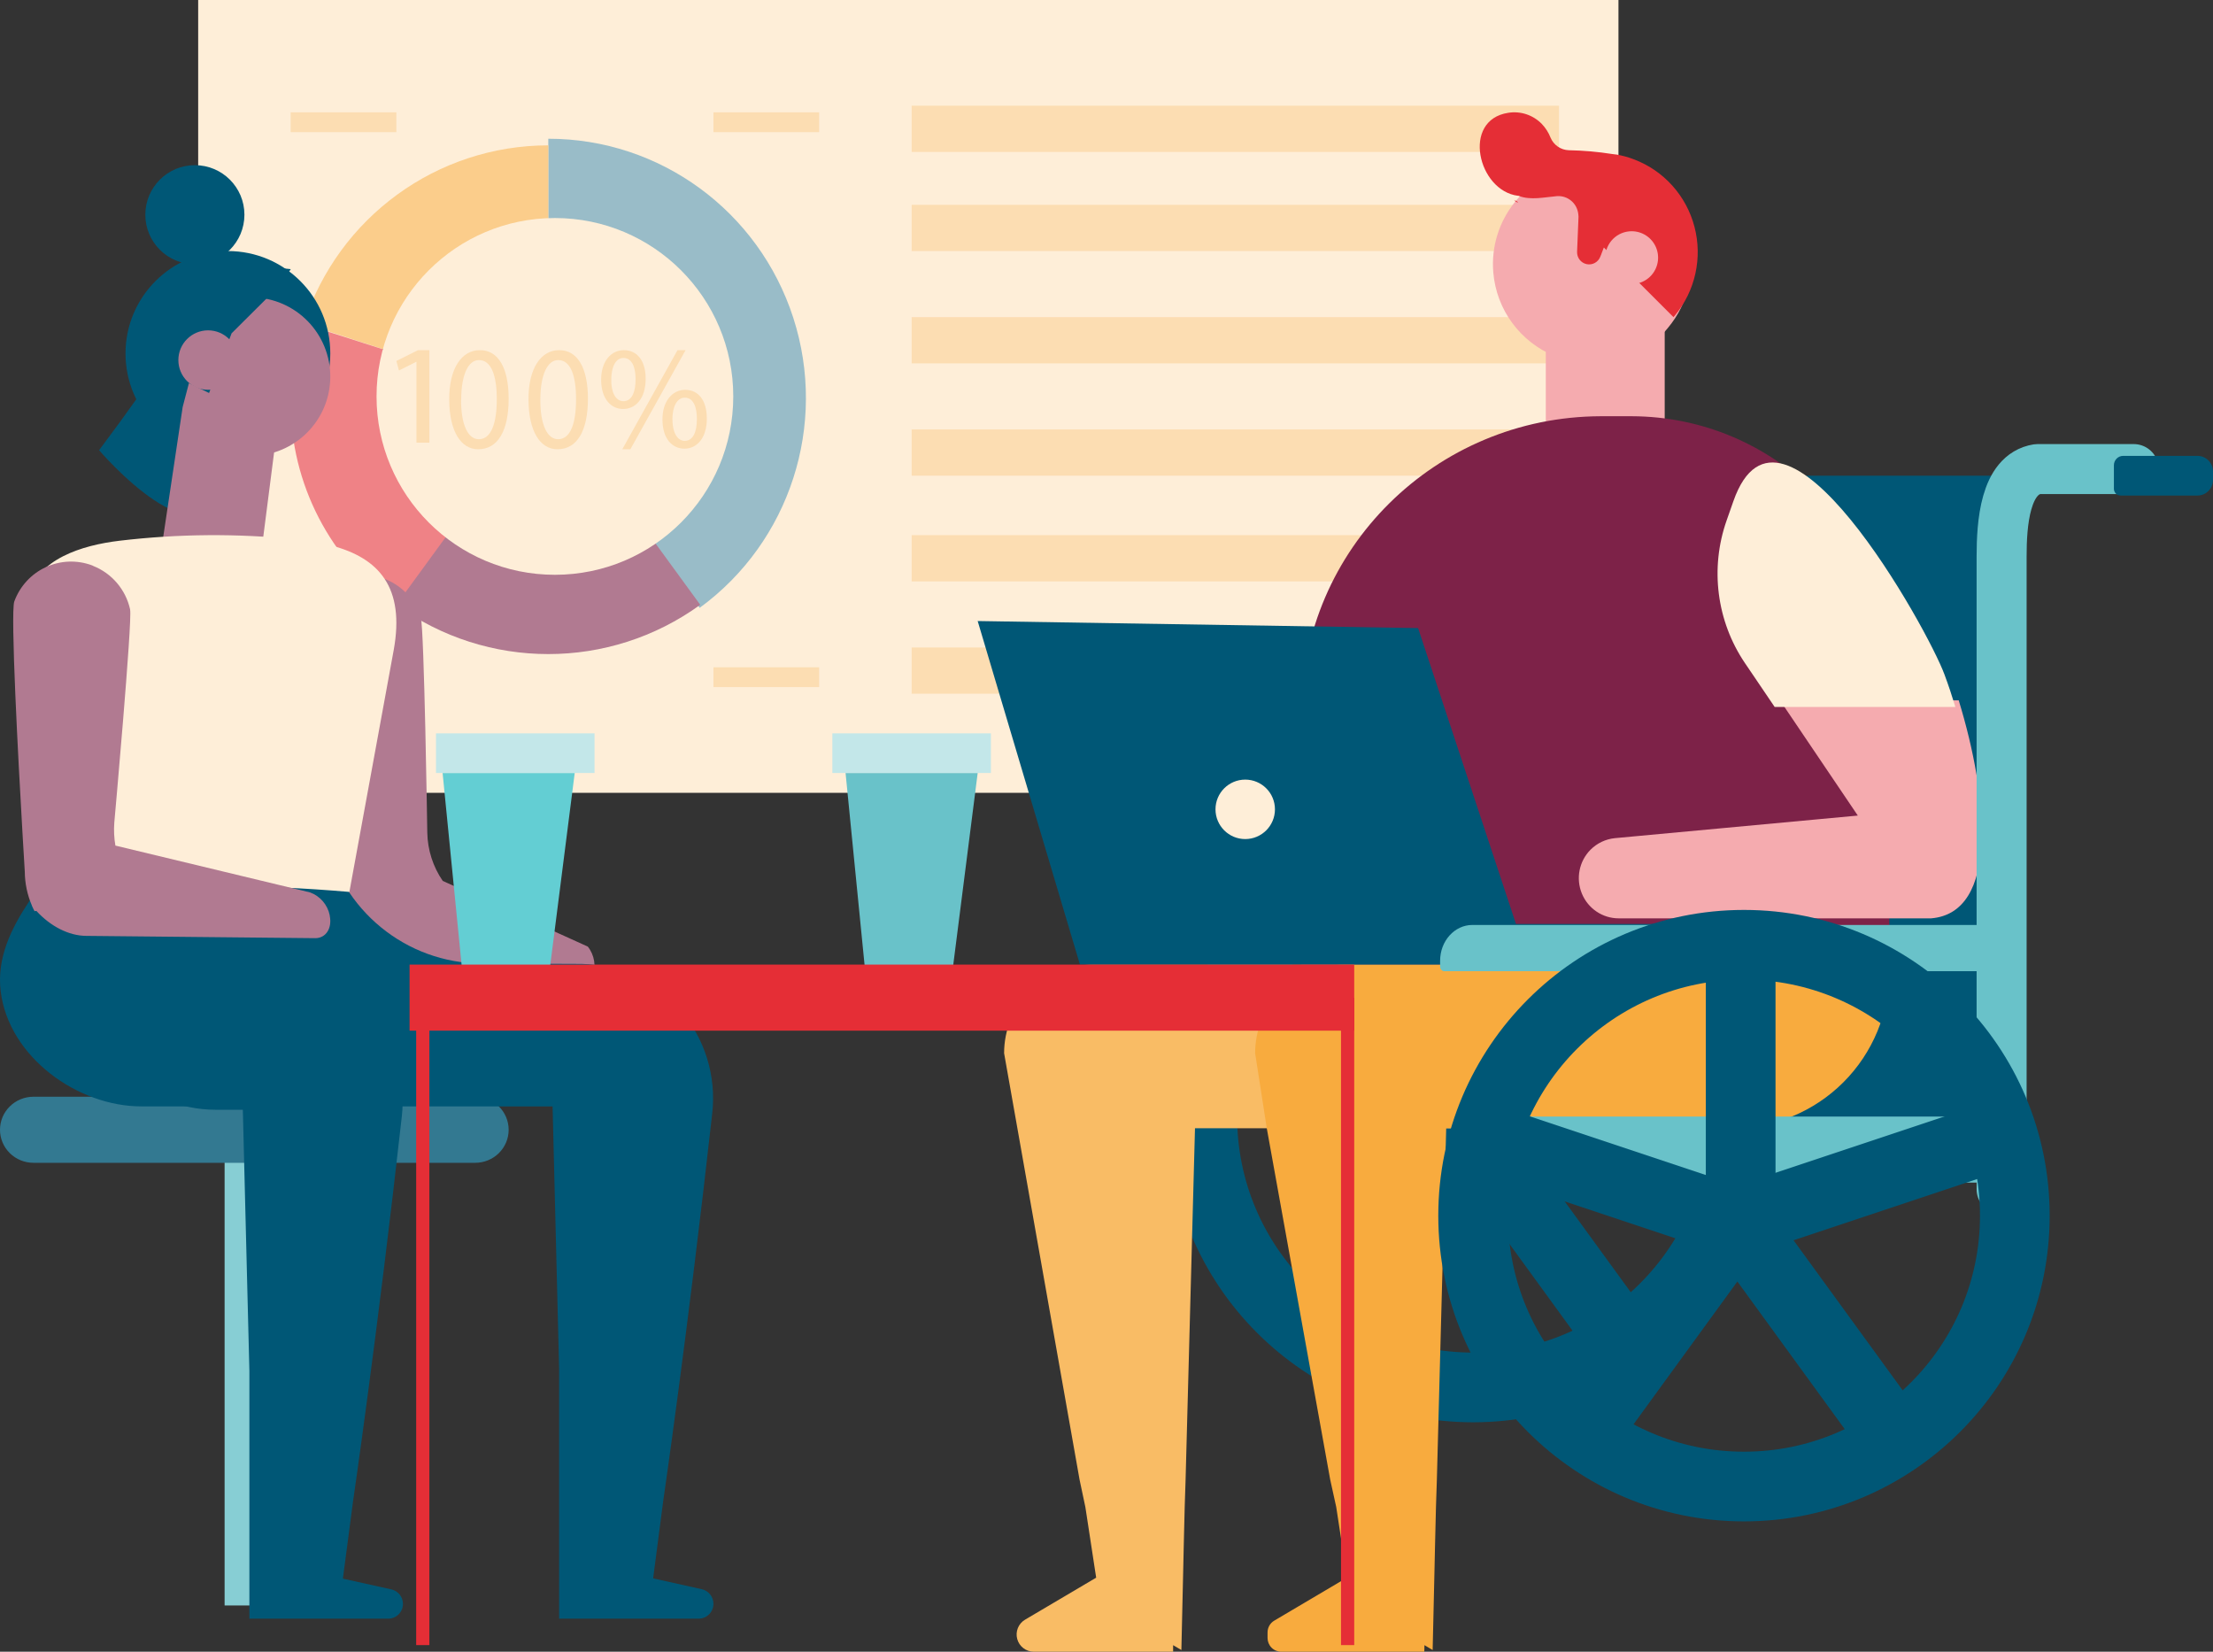<?xml version="1.0" encoding="UTF-8"?>
<svg width="335px" height="250px" viewBox="0 0 335 250" version="1.1" xmlns="http://www.w3.org/2000/svg" xmlns:xlink="http://www.w3.org/1999/xlink">
    <rect x="0" y="0" width="335" height="250" fill="#333333" stroke="none"/>
    <title>YF-11_Inspiring_Futures</title>
    <g id="UI" stroke="none" stroke-width="1" fill="none" fill-rule="evenodd">
        <g id="Our-people:team" transform="translate(-920, -3419)">
            <g id="Group-36" transform="translate(94, 3358)">
                <g id="YF-11_Inspiring_Futures" transform="translate(826, 61)">
                    <rect id="Rectangle" fill="#FEEED8" fill-rule="nonzero" x="30" y="0" width="215" height="120"></rect>
                    <rect id="Rectangle" fill="#FCDDB2" fill-rule="nonzero" transform="translate(187, 68.5) rotate(-180) translate(-187, -68.5) " x="138" y="65" width="98" height="7"></rect>
                    <rect id="Rectangle" fill="#FCDDB2" fill-rule="nonzero" transform="translate(187, 51.5) rotate(-180) translate(-187, -51.5) " x="138" y="48" width="98" height="7"></rect>
                    <rect id="Rectangle" fill="#FCDDB2" fill-rule="nonzero" transform="translate(187, 34.5) rotate(-180) translate(-187, -34.5) " x="138" y="31" width="98" height="7"></rect>
                    <rect id="Rectangle" fill="#FCDDB2" fill-rule="nonzero" transform="translate(187, 19.5) rotate(-180) translate(-187, -19.5) " x="138" y="16" width="98" height="7"></rect>
                    <rect id="Rectangle" fill="#FCDDB2" fill-rule="nonzero" transform="translate(187, 84.5) rotate(-180) translate(-187, -84.5) " x="138" y="81" width="98" height="7"></rect>
                    <rect id="Rectangle" fill="#FCDDB2" fill-rule="nonzero" transform="translate(159, 101.5) rotate(-180) translate(-159, -101.5) " x="138" y="98" width="42" height="7"></rect>
                    <rect id="Rectangle" fill="#FCDDB2" fill-rule="nonzero" transform="translate(116, 18.5) rotate(-180) translate(-116, -18.5) " x="108" y="17" width="16" height="3"></rect>
                    <rect id="Rectangle" fill="#FCDDB2" fill-rule="nonzero" transform="translate(52, 18.5) rotate(-180) translate(-52, -18.5) " x="44" y="17" width="16" height="3"></rect>
                    <rect id="Rectangle" fill="#FCDDB2" fill-rule="nonzero" transform="translate(52, 102.5) rotate(-180) translate(-52, -102.5) " x="44" y="101" width="16" height="3"></rect>
                    <rect id="Rectangle" fill="#FCDDB2" fill-rule="nonzero" transform="translate(116, 102.5) rotate(-180) translate(-116, -102.5) " x="108" y="101" width="16" height="3"></rect>
                    <line x1="86.5" y1="30.33" x2="86.5" y2="30.67" id="Path" stroke="#222222" stroke-width="3.08"></line>
                    <line x1="58.64" y1="51.545" x2="58.36" y2="51.455" id="Path" stroke="#222222" stroke-width="3.08"></line>
                    <line x1="69.59" y1="84.36" x2="69.41" y2="84.64" id="Path" stroke="#222222" stroke-width="3.08"></line>
                    <line x1="104.605" y1="84.64" x2="104.395" y2="84.36" id="Path" stroke="#222222" stroke-width="3.08"></line>
                    <path d="M83,21.004 L83,60.245 L105.916,92 C119.587,82.01 125.31,64.288 120.089,48.112 C114.868,31.936 99.892,20.988 83,21 L83,21.004 Z" id="Path" fill="#99BCC8" fill-rule="nonzero"></path>
                    <path d="M46,48.947 L83,61 L83,22 C66.153,22.003 51.22,32.878 46,48.947 L46,48.947 Z" id="Path" fill="#FBCD8B" fill-rule="nonzero"></path>
                    <path d="M44,60.884 C43.986,73.2 49.966,84.774 60.077,92 L83,60.884 L45.9,49 C44.634,52.837 43.993,56.848 44,60.884 Z" id="Path" fill="#EF8286" fill-rule="nonzero"></path>
                    <path d="M60,91.541 C73.709,101.486 92.291,101.486 106,91.541 L83,60 L60,91.541 Z" id="Path" fill="#B17A91" fill-rule="nonzero"></path>
                    <circle id="Oval" fill="#FEEED8" fill-rule="nonzero" cx="84" cy="60" r="27"></circle>
                    <polygon id="Path" fill="#FCDDB2" fill-rule="nonzero" points="63.041 54.768 62.995 54.768 60.393 56.078 60 54.635 63.269 53 65 53 65 67 63.041 67"></polygon>
                    <path d="M77,60.334 C77,65.275 75.326,68 72.389,68 C69.796,68 68.041,65.341 68.001,60.533 C67.96,55.726 69.918,53 72.612,53 C75.423,52.961 77,55.686 77,60.334 Z M69.796,60.56 C69.796,64.335 70.856,66.48 72.49,66.48 C74.326,66.48 75.204,64.136 75.204,60.423 C75.204,56.847 74.367,54.503 72.51,54.503 C70.953,54.48 69.813,56.581 69.813,60.538 L69.796,60.56 Z" id="Shape" fill="#FCDDB2" fill-rule="nonzero"></path>
                    <path d="M89,60.334 C89,65.275 87.326,68 84.389,68 C81.796,68 80.041,65.341 80.001,60.533 C79.96,55.726 81.918,53 84.612,53 C87.419,52.961 89,55.686 89,60.334 Z M81.796,60.56 C81.796,64.335 82.856,66.48 84.49,66.48 C86.326,66.48 87.204,64.136 87.204,60.423 C87.204,56.847 86.367,54.503 84.51,54.503 C82.941,54.48 81.796,56.581 81.796,60.538 L81.796,60.56 Z" id="Shape" fill="#FCDDB2" fill-rule="nonzero"></path>
                    <path d="M97.74,57.329 C97.74,60.387 96.166,61.905 94.327,61.905 C92.553,61.905 91.022,60.454 91,57.532 C90.979,54.611 92.553,53 94.435,53 C96.426,53 97.74,54.562 97.74,57.329 Z M92.536,57.461 C92.492,59.316 93.173,60.724 94.375,60.724 C95.645,60.724 96.213,59.338 96.213,57.417 C96.213,55.647 95.71,54.182 94.375,54.182 C93.169,54.168 92.531,55.634 92.531,57.461 L92.536,57.461 Z M94.201,68 L102.559,53 L103.782,53 L95.424,68 L94.201,68 Z M107,63.335 C107,66.393 105.426,67.911 103.608,67.911 C101.791,67.911 100.303,66.46 100.282,63.556 C100.26,60.653 101.834,59.002 103.717,59.002 C105.703,59.002 106.996,60.569 106.996,63.335 L107,63.335 Z M101.795,63.468 C101.774,65.322 102.476,66.73 103.656,66.73 C104.923,66.73 105.495,65.344 105.495,63.423 C105.495,61.653 104.992,60.188 103.656,60.188 C102.442,60.188 101.787,61.64 101.787,63.463 L101.795,63.468 Z" id="Shape" fill="#FCDDB2" fill-rule="nonzero"></path>
                    <polygon id="Path" fill="#005776" fill-rule="nonzero" points="229.832 174 217.222 169.948 217 158.702 268.343 156 301 169.948 298.296 173.773"></polygon>
                    <circle id="Oval" stroke="#005776" stroke-width="10.55" cx="223" cy="169" r="41"></circle>
                    <line x1="221.5" y1="169" x2="221.5" y2="128" id="Path" stroke="#005776" stroke-width="10.55"></line>
                    <line x1="222" y1="169" x2="261" y2="156" id="Path" stroke="#005776" stroke-width="10.55"></line>
                    <line x1="221" y1="169" x2="245" y2="202" id="Path" stroke="#005776" stroke-width="10.55"></line>
                    <line x1="222" y1="169" x2="198" y2="202" id="Path" stroke="#005776" stroke-width="10.55"></line>
                    <line x1="221" y1="169" x2="182" y2="156" id="Path" stroke="#005776" stroke-width="10.55"></line>
                    <rect id="Rectangle" fill="#87CED4" fill-rule="nonzero" transform="translate(38.5, 207.5) rotate(-180) translate(-38.5, -207.5) " x="34" y="172" width="9" height="71"></rect>
                    <path d="M5.069,176 L71.931,176 C73.275,176.001 74.565,175.475 75.515,174.537 C76.466,173.599 77,172.327 77,171 L77,171 C77,169.673 76.466,168.401 75.515,167.463 C74.565,166.525 73.275,165.999 71.931,166 L5.069,166 C3.725,165.999 2.435,166.525 1.485,167.463 C0.534,168.401 0,169.673 0,171 L0,171 C0,172.327 0.534,173.599 1.485,174.537 C2.435,175.475 3.725,176.001 5.069,176 Z" id="Path" fill="#337991" fill-rule="nonzero"></path>
                    <path d="M89.713,147.915 L89.713,147.84 C90.276,146.293 89.999,144.561 88.981,143.273 L67.022,133.334 C65.542,131.18 64.728,128.631 64.683,126.01 C64.683,126.01 64.218,95.055 63.697,93.435 L63.697,93.395 L63.697,93.395 C62.733,90.442 60.37,88.171 57.401,87.346 L57.379,87.324 L57.353,87.324 L57.235,87.288 C54.863,86.677 52.349,87.046 50.247,88.313 C48.146,89.579 46.63,91.639 46.036,94.037 C45.462,96.316 51.907,134.9 51.907,134.9 C52.345,138.52 54.098,141.631 56.538,143.18 L86.041,149.641 C87.439,150.513 89.051,149.743 89.713,147.915 Z" id="Path" fill="#B17A91" fill-rule="nonzero"></path>
                    <path d="M13,146 L13,148.288 C13,159.159 21.799,167.971 32.654,167.971 L36.76,167.971 L37.751,207.5 L37.751,245 L58.759,245 C59.354,245.001 59.925,244.765 60.345,244.344 C60.765,243.923 61.001,243.352 61,242.756 C60.996,241.709 60.272,240.803 59.253,240.569 L51.911,238.942 L51.95,238.605 L53.435,227.302 C53.435,227.302 57.148,201.932 60.825,169.004 C61.459,163.357 59.689,157.705 55.948,153.433 C52.208,149.16 46.843,146.664 41.171,146.556 L13,146 Z" id="Path" fill="#005776" fill-rule="nonzero"></path>
                    <path d="M106.245,240.54 L98.876,238.902 L98.915,238.563 L100.398,227.18 C100.398,227.18 104.126,201.642 107.82,168.495 C108.457,162.811 106.679,157.121 102.922,152.821 C99.165,148.52 93.777,146.007 88.08,145.898 L72.906,145.836 C61.473,145.788 51.624,137.736 49.266,126.506 L49.266,126.506 C49.266,126.506 12.719,126.476 12.206,126 C12.518,126.291 5.13,135.357 4.424,136.418 C1.691,140.517 -0.52,145.004 0.107,150.068 C1.34,160.032 11.794,167.46 21.379,167.46 L83.649,167.46 L84.64,207.252 L84.64,245 L105.741,245 C106.337,245.003 106.911,244.769 107.334,244.347 C107.758,243.926 107.998,243.353 108,242.754 C108,241.696 107.273,240.777 106.245,240.54 L106.245,240.54 Z" id="Path" fill="#005776" fill-rule="nonzero"></path>
                    <path d="M29.343,43.923 C29.343,43.923 33.519,43.453 15,68.141 C15,68.141 30.774,86.656 34.206,72.94 C37.638,59.224 35.091,40 35.091,40 L29.343,43.923 Z" id="Path" fill="#005776" fill-rule="nonzero"></path>
                    <circle id="Oval" fill="#005776" fill-rule="nonzero" cx="34.5" cy="53.5" r="15.5"></circle>
                    <path d="M49.979,57.704 C49.596,64.227 44.063,69.245 37.533,68.991 C31.003,68.737 25.877,63.304 26.002,56.77 C26.127,50.237 31.457,45.004 37.992,45 C38.241,45 38.504,45 38.753,45.026 C45.348,45.439 50.367,51.107 49.979,57.704 Z" id="Path" fill="#B17A91" fill-rule="nonzero"></path>
                    <path d="M43.991,40.733 C42.469,40.611 40.96,40.366 39.477,40 C38.799,40.331 38.054,40.498 37.301,40.487 C36.786,40.489 36.273,40.415 35.779,40.268 L30.068,44.226 C26.188,46.395 23.586,50.333 23.087,54.792 C22.588,59.252 24.254,63.679 27.558,66.672 C28.18,67.364 26.927,69.446 27.672,70 L35.059,50.45 L43.589,41.961 C43.916,41.582 42.486,42.953 42.707,42.524 C42.579,42.529 44.132,40.742 43.991,40.733 Z" id="Path" fill="#005776" fill-rule="nonzero"></path>
                    <polygon id="Path" fill="#B17A91" fill-rule="nonzero" points="24 86 39.251 85.944 42 64.516 28.596 58 27.65 61.614"></polygon>
                    <path d="M36,54.5 C36,56.985 33.985,59 31.5,59 C29.015,59 27,56.985 27,54.5 C27,52.015 29.015,50 31.5,50 C33.985,50 36,52.015 36,54.5 L36,54.5 Z" id="Path" fill="#B17A91" fill-rule="nonzero"></path>
                    <path d="M50.155,82.568 C48.398,82.121 46.611,81.81 44.808,81.639 C35.925,80.723 26.97,80.792 18.101,81.844 C12.389,82.523 5.599,84.62 4.239,90.332 C3.735,92.442 4.126,94.659 4.521,96.8 L11.537,135 C25.296,133.805 39.13,133.805 52.889,135 C55.126,122.797 57.363,110.592 59.6,98.385 C61.313,88.928 57.401,84.46 50.155,82.568 Z" id="Path" fill="#FEEED8" fill-rule="nonzero"></path>
                    <path d="M49.916,138.612 C49.914,138.588 49.914,138.565 49.916,138.541 C49.59,136.943 48.462,135.63 46.938,135.074 L17.468,127.986 C17.272,126.841 17.216,125.677 17.302,124.518 C17.302,124.518 20.049,93.94 19.696,92.294 L19.696,92.254 L19.696,92.232 C19.028,89.236 16.925,86.769 14.084,85.649 L14.062,85.627 L14.062,85.627 C14.023,85.604 13.982,85.587 13.94,85.574 C11.66,84.724 9.138,84.821 6.929,85.845 C4.72,86.868 3.007,88.733 2.166,91.03 C1.56,92.684 2.763,115.086 3.4,126.019 C3.609,129.605 3.753,131.949 3.753,131.949 C3.768,133.709 4.134,135.448 4.83,137.062 L4.83,137.093 C4.952,137.374 5.092,137.65 5.231,137.914 C5.323,137.914 5.415,137.883 5.506,137.874 C7.665,140.231 10.429,141.631 13.037,141.653 L47.727,142 C49.332,142 50.3,140.499 49.916,138.612 Z" id="Path" fill="#B17A91" fill-rule="nonzero"></path>
                    <circle id="Oval" fill="#005776" fill-rule="nonzero" cx="29.5" cy="32.5" r="7.5"></circle>
                    <polygon id="Path" fill="#005776" fill-rule="nonzero" points="244 158.519 303 175 303 72 244 72"></polygon>
                    <path d="M226.052,41.232 C226.52,46.856 230.101,51.741 235.322,53.88 C240.543,56.018 246.522,55.048 250.799,51.368 C251.417,50.838 251.985,50.253 252.496,49.619 C255.626,45.886 256.747,40.865 255.502,36.155 C254.257,31.445 250.801,27.634 246.235,25.937 C245.368,25.607 244.472,25.363 243.559,25.206 L243.524,25.206 C242.287,25.002 241.03,24.949 239.781,25.049 C239.462,25.075 239.147,25.114 238.828,25.167 C230.993,26.302 225.395,33.342 226.052,41.232 L226.052,41.232 Z" id="Path" fill="#F5ABAF" fill-rule="nonzero"></path>
                    <path d="M228.31,17.075 C230.176,16.772 232.072,17.4 233.396,18.76 C233.966,19.355 234.415,20.057 234.716,20.826 C235.188,21.954 236.268,22.702 237.482,22.738 C239.678,22.779 241.869,22.97 244.039,23.31 C244.242,23.337 244.45,23.354 244.649,23.389 L244.688,23.389 C245.591,23.543 246.477,23.787 247.333,24.118 C251.852,25.814 255.273,29.62 256.506,34.322 C257.739,39.025 256.631,44.04 253.535,47.769 C253.471,47.851 253.402,47.928 253.327,48 L242.788,37.463 L242.381,38.52 C242.381,38.52 242.381,38.625 242.338,38.625 L242.26,38.834 C241.941,39.678 241.063,40.164 240.187,39.98 C239.31,39.796 238.696,38.998 238.737,38.096 L238.953,32.795 L238.927,32.481 C238.787,30.802 237.328,29.554 235.664,29.69 C233.833,29.843 231.695,30.345 229.925,29.655 C229.782,29.603 229.76,29.612 229.786,29.634 C223.705,28.865 221.221,18.162 228.31,17.075 Z" id="Path" fill="#E52E36" fill-rule="nonzero"></path>
                    <path d="M229.212,30.349 L229.532,30.399 C230.202,30.919 229.362,30.499 229.212,30.349 Z" id="Path" fill="#E52E36" fill-rule="nonzero"></path>
                    <path d="M243.014,39.327 C243.146,40.939 244.236,42.313 245.777,42.808 C247.317,43.303 249.004,42.821 250.05,41.587 C251.097,40.354 251.297,38.611 250.558,37.172 C249.818,35.733 248.285,34.881 246.673,35.013 C244.471,35.194 242.833,37.125 243.014,39.327 Z" id="Path" fill="#F5ABAF" fill-rule="nonzero"></path>
                    <rect id="Rectangle" fill="#F5ABAF" fill-rule="nonzero" x="234" y="50" width="18" height="18"></rect>
                    <path d="M286,101.606 L286,146.123 C285.998,147.708 284.703,148.993 283.103,149 L199.897,149 C199.758,149 199.619,148.99 199.482,148.969 C198.055,148.763 196.998,147.551 197,146.123 L197,107.862 C197.075,83.12 217.316,63.079 242.31,63 L247,63 C268.513,63.062 285.937,80.311 286,101.606 L286,101.606 Z" id="Path" fill="#7D2248" fill-rule="nonzero"></path>
                    <path d="M248,146 L248,147.03 C247.995,160.139 237.366,170.763 224.253,170.766 L180.896,170.766 L179.473,223.944 L179.337,228.11 L179.196,233.865 L179.112,237.67 L178.835,249.745 L177.584,249.009 C177.584,249.648 177.584,250 177.584,250 L156.484,250 C155.315,249.992 154.293,249.207 153.986,248.079 C153.678,246.951 154.159,245.756 155.163,245.156 L165.937,238.793 L165.765,237.679 L165.184,233.874 L164.303,228.118 L163.422,223.953 L152,159.413 C151.998,155.855 153.411,152.442 155.927,149.926 C158.444,147.41 161.858,145.998 165.417,146 L248,146 Z" id="Path" fill="#F9BC65" fill-rule="nonzero"></path>
                    <path d="M286,146 L286,147.03 C286,153.326 283.499,159.364 279.046,163.815 C274.594,168.267 268.555,170.767 262.259,170.766 L218.925,170.766 L217.511,223.944 L217.374,228.11 L217.234,233.865 L217.15,237.67 L216.872,249.745 L215.631,249.009 C215.631,249.648 215.6,250 215.6,250 L193.95,250 C193.399,249.999 192.872,249.779 192.483,249.388 C192.095,248.997 191.878,248.468 191.88,247.917 L191.88,247.089 C191.876,246.351 192.266,245.666 192.902,245.293 L203.912,238.784 L203.744,237.67 L203.159,233.865 L202.278,228.11 L201.362,223.944 L191.762,170.766 L190,159.413 C190,155.855 191.414,152.443 193.93,149.927 C196.447,147.412 199.86,145.999 203.419,146 L286,146 Z" id="Path" fill="#F8AB3E" fill-rule="nonzero"></path>
                    <polygon id="Path" fill="#005776" fill-rule="nonzero" points="148 94 163.48 146 257 146 257 139.854 229.485 139.854 214.667 95.066"></polygon>
                    <path d="M193,122.5 C193,124.985 190.985,127 188.5,127 C186.015,127 184,124.985 184,122.5 C184,120.015 186.015,118 188.5,118 C190.985,118 193,120.015 193,122.5 Z" id="Path" fill="#FEEED8" fill-rule="nonzero"></path>
                    <path d="M296.506,106 L269.45,106 L281.232,123.444 L244.475,126.86 C243.072,126.995 241.76,127.618 240.761,128.621 C239.039,130.362 238.526,132.978 239.461,135.249 C240.396,137.521 242.595,139.001 245.034,139 L292.325,139 C302.545,138.168 301.053,120.808 296.506,106 Z" id="Path" fill="#F5ABAF" fill-rule="nonzero"></path>
                    <path d="M294.354,102.099 C291.865,95.295 269.644,55.2 262.398,75.856 C262.398,75.856 261.375,78.77 261.375,78.77 C258.829,85.999 259.857,94.021 264.141,100.357 L265.324,102.099 L268.642,107 L296,107 C295.497,105.334 294.945,103.69 294.354,102.099 Z" id="Path" fill="#FEEED8" fill-rule="nonzero"></path>
                    <polygon id="Path" fill="#63CED3" fill-rule="nonzero" points="83.179 147 69.971 147 67 117 87 117"></polygon>
                    <polygon id="Path" fill="#C3E7E9" fill-rule="nonzero" points="67.5 111 88.5 111 90 111 90 117 87.759 117 68.079 117 66 117 66 111"></polygon>
                    <polygon id="Path" fill="#69C2C9" fill-rule="nonzero" points="144.179 147 130.971 147 128 117 148 117"></polygon>
                    <polygon id="Path" fill="#C3E7E9" fill-rule="nonzero" points="127.501 111 148.499 111 150 111 150 117 147.758 117 128.075 117 126 117 126 111"></polygon>
                    <path d="M231.034,179 L298.962,179 C301.743,179 303.998,176.763 304,174.002 L302.534,174.002 C302.534,171.242 301.742,169 298.962,169 L231.034,169 C228.253,169.002 226,171.241 226,174.002 L226,174.002 C226,175.328 226.53,176.599 227.474,177.536 C228.418,178.473 229.699,179 231.034,179 Z" id="Path" fill="#69C2C9" fill-rule="nonzero"></path>
                    <path d="M323,71 L308.434,71 C303.493,71.784 303,79.273 303,84.244 L303,180" id="Path" stroke="#69C2C9" stroke-width="7.57" stroke-linecap="round" stroke-linejoin="round"></path>
                    <path d="M322.336,69 L334.001,69 C334.553,69 335,69.455 335,70.016 L335,73.579 C335,74.364 334.374,75 333.602,75 L322.336,75 C321.716,75 321.122,74.75 320.684,74.305 C320.246,73.859 320,73.256 320,72.626 L320,71.356 C320.01,70.052 321.053,69 322.336,69 Z" id="Path" fill="#005776" fill-rule="nonzero" transform="translate(327.5, 72) rotate(-180) translate(-327.5, -72) "></path>
                    <path d="M218,140 L303.358,140 C303.713,140 304,140.32 304,140.714 L304,141.569 C304,144.568 301.815,147 299.119,147 L218,147 L218,140 Z" id="Path" fill="#69C2C9" fill-rule="nonzero" transform="translate(261, 143.5) rotate(-180) translate(-261, -143.5) "></path>
                    <circle id="Oval" stroke="#005776" stroke-width="10.55" cx="264" cy="184" r="41"></circle>
                    <line x1="263.5" y1="184" x2="263.5" y2="143" id="Path" stroke="#005776" stroke-width="10.55"></line>
                    <line x1="263" y1="185" x2="302" y2="172" id="Path" stroke="#005776" stroke-width="10.55"></line>
                    <line x1="263" y1="185" x2="287" y2="218" id="Path" stroke="#005776" stroke-width="10.55"></line>
                    <line x1="263" y1="185" x2="239" y2="218" id="Path" stroke="#005776" stroke-width="10.55"></line>
                    <line x1="263" y1="185" x2="224" y2="172" id="Path" stroke="#005776" stroke-width="10.55"></line>
                    <rect id="Rectangle" fill="#E52E36" fill-rule="nonzero" transform="translate(133.5, 151) rotate(-180) translate(-133.5, -151) " x="62" y="146" width="143" height="10"></rect>
                    <rect id="Rectangle" fill="#E52E36" fill-rule="nonzero" transform="translate(204, 200) rotate(-180) translate(-204, -200) " x="203" y="151" width="2" height="98"></rect>
                    <rect id="Rectangle" fill="#E52E36" fill-rule="nonzero" transform="translate(64, 200) rotate(-180) translate(-64, -200) " x="63" y="151" width="2" height="98"></rect>
                </g>
            </g>
        </g>
    </g>
</svg>